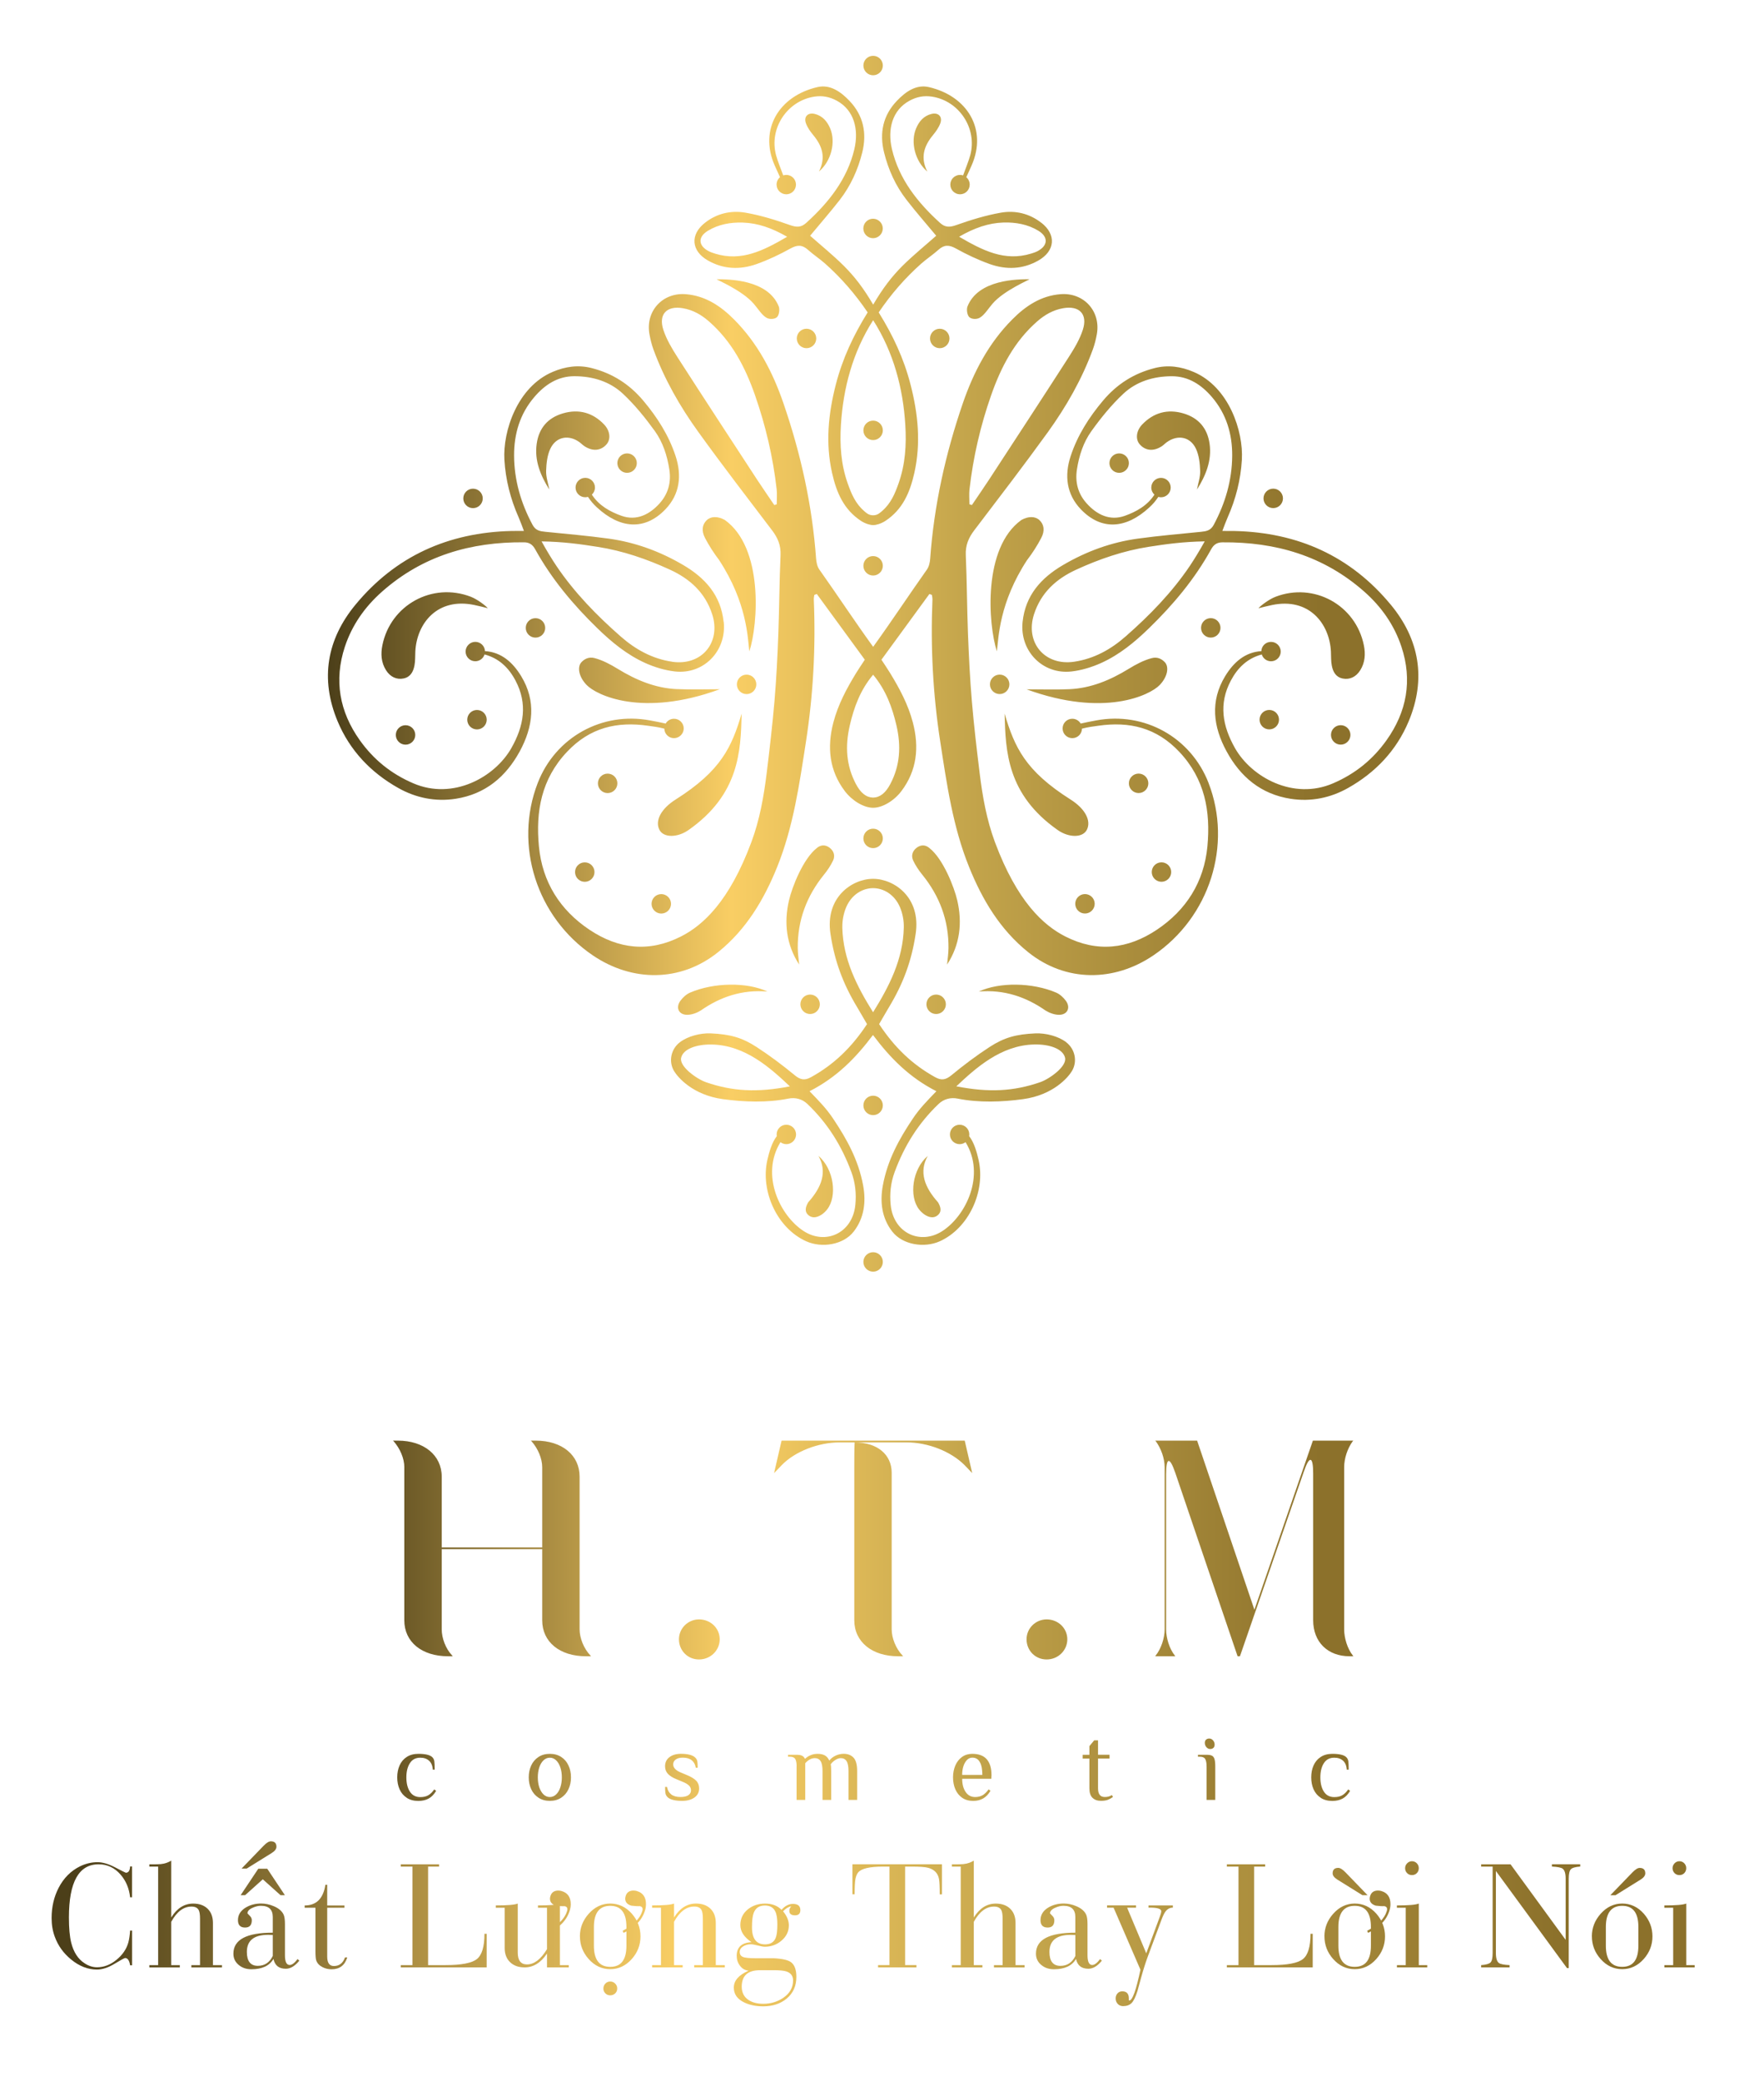 <?xml version="1.0" encoding="UTF-8"?>
<svg xmlns="http://www.w3.org/2000/svg" xmlns:xlink="http://www.w3.org/1999/xlink" id="Logo_mong_khong_bong" data-name="Logo mong khong bong" viewBox="0 0 562.29 663.37">
  <defs>
    <style>
      .cls-1 {
        fill: url(#linear-gradient-2);
      }

      .cls-2 {
        fill: url(#linear-gradient-17);
      }

      .cls-3 {
        fill: url(#linear-gradient-15);
      }

      .cls-4 {
        fill: url(#linear-gradient-18);
      }

      .cls-5 {
        fill: url(#linear-gradient-14);
      }

      .cls-6 {
        fill: url(#linear-gradient-20);
      }

      .cls-7 {
        fill: url(#linear-gradient-6);
      }

      .cls-8 {
        fill: url(#linear-gradient-11);
      }

      .cls-9 {
        fill: url(#linear-gradient-10);
      }

      .cls-10 {
        fill: url(#linear-gradient-16);
      }

      .cls-11 {
        fill: url(#linear-gradient-5);
      }

      .cls-12 {
        fill: url(#linear-gradient-7);
      }

      .cls-13 {
        fill: url(#linear-gradient-9);
      }

      .cls-14 {
        fill: url(#linear-gradient-3);
      }

      .cls-15 {
        fill: url(#linear-gradient);
      }

      .cls-16 {
        fill: url(#linear-gradient-19);
      }

      .cls-17 {
        fill: url(#linear-gradient-4);
      }

      .cls-18 {
        fill: url(#linear-gradient-8);
      }

      .cls-19 {
        fill: url(#linear-gradient-12);
      }

      .cls-20 {
        fill: url(#linear-gradient-13);
      }
    </style>
    <linearGradient id="linear-gradient" x1="104.53" y1="295.88" x2="452.11" y2="295.88" gradientUnits="userSpaceOnUse">
      <stop offset="0" stop-color="#4c3f19"></stop>
      <stop offset=".37" stop-color="#f9ce64"></stop>
      <stop offset=".58" stop-color="#c5a64c"></stop>
      <stop offset=".91" stop-color="#8c712b"></stop>
    </linearGradient>
    <linearGradient id="linear-gradient-2" x1="23.8" y1="610.66" x2="543.13" y2="610.66" xlink:href="#linear-gradient"></linearGradient>
    <linearGradient id="linear-gradient-3" x1="23.8" y1="610.05" x2="543.13" y2="610.05" xlink:href="#linear-gradient"></linearGradient>
    <linearGradient id="linear-gradient-4" x1="23.8" y1="607.28" x2="543.13" y2="607.28" xlink:href="#linear-gradient"></linearGradient>
    <linearGradient id="linear-gradient-5" x1="23.8" y1="614.2" x2="543.13" y2="614.2" xlink:href="#linear-gradient"></linearGradient>
    <linearGradient id="linear-gradient-6" x1="23.8" y1="610.64" x2="543.13" y2="610.64" xlink:href="#linear-gradient"></linearGradient>
    <linearGradient id="linear-gradient-7" x1="23.8" y1="614.82" x2="543.13" y2="614.82" xlink:href="#linear-gradient"></linearGradient>
    <linearGradient id="linear-gradient-8" x1="23.8" y1="619.28" x2="543.13" y2="619.28" xlink:href="#linear-gradient"></linearGradient>
    <linearGradient id="linear-gradient-9" x1="23.8" y1="616.89" x2="543.13" y2="616.89" xlink:href="#linear-gradient"></linearGradient>
    <linearGradient id="linear-gradient-10" x1="23.8" y1="623.09" x2="543.13" y2="623.09" xlink:href="#linear-gradient"></linearGradient>
    <linearGradient id="linear-gradient-11" x1="23.8" y1="610.64" x2="543.13" y2="610.64" xlink:href="#linear-gradient"></linearGradient>
    <linearGradient id="linear-gradient-12" x1="23.8" y1="610.05" x2="543.13" y2="610.05" xlink:href="#linear-gradient"></linearGradient>
    <linearGradient id="linear-gradient-13" x1="23.8" y1="617.2" x2="543.13" y2="617.2" xlink:href="#linear-gradient"></linearGradient>
    <linearGradient id="linear-gradient-14" x1="23.8" y1="623.37" x2="543.13" y2="623.37" xlink:href="#linear-gradient"></linearGradient>
    <linearGradient id="linear-gradient-15" x1="23.8" y1="610.64" x2="543.13" y2="610.64" xlink:href="#linear-gradient"></linearGradient>
    <linearGradient id="linear-gradient-16" x1="23.8" y1="611.49" x2="543.13" y2="611.49" xlink:href="#linear-gradient"></linearGradient>
    <linearGradient id="linear-gradient-17" x1="23.8" y1="610.15" x2="543.13" y2="610.15" xlink:href="#linear-gradient"></linearGradient>
    <linearGradient id="linear-gradient-18" x1="23.8" y1="610.77" x2="543.13" y2="610.77" xlink:href="#linear-gradient"></linearGradient>
    <linearGradient id="linear-gradient-19" x1="23.8" y1="611.49" x2="543.13" y2="611.49" xlink:href="#linear-gradient"></linearGradient>
    <linearGradient id="linear-gradient-20" x1="23.8" y1="610.15" x2="543.13" y2="610.15" xlink:href="#linear-gradient"></linearGradient>
  </defs>
  <path class="cls-15" d="M155.48,193.85c-1.44-.35-2.88-.73-4.33-1.03-11.76-2.44-18.29,5.87-18.76,14.8-.08,1.51,.01,3.05-.28,4.51-.38,1.94-1.24,3.67-3.49,4.12-2.2,.44-4.23-.49-5.58-2.64-1.55-2.48-1.71-5.2-1.15-7.96,2.6-12.85,15.95-20.17,28.2-15.44,2,.77,4.69,2.8,5.39,3.63Zm59.86,61c-4.6,2.91-6.58,6.68-5.18,9.57,1.3,2.66,5.77,2.62,9.32,.13,16.15-11.34,16.63-25.02,16.93-37.11-3.19,10.7-6.54,18.21-21.07,27.41Zm.45-35.2c-6.89-.31-13.04-2.89-18.87-6.46-2.31-1.42-4.81-2.76-7.4-3.44-1.8-.47-3.19,.26-4.18,1.31-1.34,1.43-.98,4.52,1.65,7.26,3.13,3.26,17.75,10.41,42.47,1.36-4.98,0-9.33,.16-13.66-.04Zm23.08-12.05c2.81-8.71,4.54-33.01-7.82-41.87-2.25-1.25-4.43-1.2-5.76,.06-1.43,1.35-1.79,3.33-.55,5.7,1.27,2.41,2.76,4.75,4.42,6.92,8.99,13.69,9.16,24.87,9.7,29.2Zm-64.79-57.51c.08-2.39,.35-4.97,1.35-7.08,1.82-3.85,5.85-4.56,9.28-2.08,.55,.4,1.03,.92,1.6,1.29,2.62,1.71,5.22,1.48,7.04-.61,1.38-1.58,1.17-4.27-.8-6.33-3.63-3.8-8.1-5-13.14-3.52-4.8,1.41-7.63,4.71-8.33,9.66-.77,5.38,1.21,10.12,4.02,14.62-.37-1.99-1.08-3.98-1.02-5.96Zm80.21,152.11c-.09-8.84,2.83-16.61,8.39-23.46,1.11-1.36,2.11-2.87,2.86-4.45,.71-1.48,.3-2.99-1.04-4.05-1.36-1.07-2.89-1.03-4.15,.07-4.32,3.4-7.86,12.35-8.86,16.68-1.63,7.06-.9,14.06,3.25,20.44-.16-1.75-.43-3.49-.45-5.24Zm-34.31,14.17c-1.19,.51-2.31,1.54-3.09,2.6-1.64,2.25-.49,4.56,2.29,4.48,1.42-.04,2.99-.61,4.21-1.38,6.17-4.32,13.2-6.73,21.23-6.03-6.52-3.05-17.03-2.92-24.64,.33Zm20.26-219.58c1.46,1.7,2.61,3.66,4.12,4.51,1.04,.58,2.63,.41,3.28-.19,.68-.62,.93-2.28,.65-3.29-3.37-8.81-16.13-8.81-19.84-8.81,0,.17,8.16,3.56,11.79,7.79Zm17.38,286.42c-.78,1.36-1.32,2.9,.07,4.1,1.3,1.12,2.84,.7,4.18-.16,.67-.44,1.28-1.02,1.78-1.66,3.31-4.18,2.17-12.91-2.76-17.06,2.86,5.06,1.05,9.96-3.27,14.78Zm7.01-342.26c-.94-2.25-2.44-4.02-4.9-4.63-2.21-.55-3.61,.86-2.82,3.01,.5,1.38,1.43,2.66,2.38,3.8,2.87,3.48,4,7.16,1.75,11.55,3.93-3.32,5.42-9.37,3.59-13.73Zm-26.65,174.08c-1.71,0-3.1,1.39-3.1,3.1s1.39,3.1,3.1,3.1,3.1-1.39,3.1-3.1-1.39-3.1-3.1-3.1Zm-44.29,31.55c-1.71,0-3.1,1.39-3.1,3.1s1.39,3.1,3.1,3.1,3.1-1.39,3.1-3.1-1.39-3.1-3.1-3.1Zm-7.29,28.28c-1.71,0-3.1,1.39-3.1,3.1s1.39,3.1,3.1,3.1,3.1-1.39,3.1-3.1-1.39-3.1-3.1-3.1Zm24.39,10.12c-1.71,0-3.1,1.39-3.1,3.1s1.39,3.1,3.1,3.1,3.1-1.39,3.1-3.1-1.39-3.1-3.1-3.1Zm-58.75-58.69c-1.71,0-3.1,1.39-3.1,3.1s1.39,3.1,3.1,3.1,3.1-1.39,3.1-3.1-1.39-3.1-3.1-3.1Zm-22.77,4.86c-1.71,0-3.1,1.39-3.1,3.1s1.39,3.1,3.1,3.1,3.1-1.39,3.1-3.1-1.39-3.1-3.1-3.1Zm41.42-34.12c-1.71,0-3.1,1.39-3.1,3.1s1.39,3.1,3.1,3.1,3.1-1.39,3.1-3.1-1.39-3.1-3.1-3.1Zm-19.91-41.27c-1.71,0-3.1,1.39-3.1,3.1s1.39,3.1,3.1,3.1,3.1-1.39,3.1-3.1-1.39-3.1-3.1-3.1Zm79.88,42.44c-.89-8.45-5.87-13.99-12.83-18.08-7.41-4.37-15.4-7.3-23.93-8.46-6.67-.91-13.38-1.49-20.07-2.16-1.7-.17-3.08-.39-4.05-2.17-3.72-6.92-5.87-14.24-5.91-22.1-.03-6.93,1.86-13.34,6.46-18.69,3.32-3.89,7.43-6.63,12.75-6.63,5.82,0,11.31,1.66,15.54,5.64,3.77,3.54,7.09,7.66,10.13,11.86,2.56,3.59,3.93,7.83,4.61,12.25,.63,4.09-.38,7.73-3.07,10.74-3.24,3.63-7.43,5.7-12.17,4.01-3.63-1.29-7.21-3.25-9.46-6.76,.61-.56,.99-1.37,.99-2.25,0-1.71-1.39-3.1-3.09-3.1s-3.1,1.39-3.1,3.1,1.39,3.09,3.1,3.09c.3,0,.57-.05,.85-.13,1,1.46,1.66,2.23,2.86,3.36,7.41,6.85,15.28,7.45,21.85,.6,4.56-4.77,5.28-10.74,3.23-16.96-2.18-6.61-5.83-12.35-10.32-17.68-4.44-5.27-9.83-8.68-16.42-10.36-4.29-1.1-8.38-.52-12.46,1.22-11.27,4.79-15.9,18.95-15.37,28,.38,6.37,1.93,12.47,4.52,18.32,.56,1.29,1.2,3,1.7,4.36-1.92,.02-3.03,0-3.98,.02-20.13,.48-36.94,8.02-49.73,23.52-9.09,11.01-11.31,23.61-5.69,37.1,3.91,9.38,10.65,16.4,19.34,21.29,5.55,3.13,11.81,4.46,18.34,3.44,9.45-1.48,15.98-7.01,20.41-15.14,4.24-7.82,5.29-15.97,.44-23.93-2.72-4.48-6.38-7.67-11.54-7.99-.07-1.64-1.43-2.95-3.09-2.95s-3.09,1.38-3.09,3.09,1.39,3.09,3.09,3.09c1.39,0,2.56-.92,2.95-2.17,4.54,1.21,7.66,4.16,9.85,8.29,3.95,7.45,2.69,14.51-1.3,21.56-5.27,9.29-18.61,16.67-31.25,11.23-7.12-3.05-12.7-7.61-17.07-13.75-6.46-9.08-8.28-19.07-4.76-29.76,2.29-6.93,6.37-12.73,11.85-17.58,12.93-11.44,28.27-15.88,45.24-15.73,1.76,.01,2.77,.76,3.58,2.22,5.23,9.47,12.09,17.65,19.83,25.18,4.58,4.45,9.45,8.45,15.26,11.07,2.95,1.33,6.22,2.32,9.43,2.69,9.24,1.05,16.55-6.58,15.58-15.81Zm-16.43,12.71c-6.31-.93-11.69-3.92-16.4-8.06-7.64-6.71-14.74-13.98-20.46-22.46-1.43-2.12-3.21-5.05-4.74-7.83,6.84,.1,12.38,.87,17.86,1.74,8.05,1.25,15.7,3.89,23.08,7.28,6.35,2.91,11.22,7.31,13.45,14.21,2.91,9-3.4,16.53-12.8,15.13Zm-14.34-66.4c-1.71,0-3.1,1.39-3.1,3.1s1.39,3.1,3.1,3.1,3.1-1.39,3.1-3.1-1.39-3.1-3.1-3.1Zm78.42-10.44c-1.71,0-3.1,1.39-3.1,3.1s1.39,3.1,3.1,3.1v-6.19Zm0,43.17c-1.71,0-3.1,1.39-3.1,3.1s1.39,3.1,3.1,3.1,3.1-1.39,3.1-3.1-1.39-3.1-3.1-3.1Zm0,86.89c-1.71,0-3.1,1.39-3.1,3.1s1.39,3.1,3.1,3.1,3.1-1.39,3.1-3.1-1.39-3.1-3.1-3.1Zm0,134.99c-1.71,0-3.1,1.39-3.1,3.1s1.39,3.1,3.1,3.1,3.1-1.39,3.1-3.1-1.39-3.1-3.1-3.1Zm-21.23-294.34c-1.71,0-3.1,1.39-3.1,3.1s1.39,3.1,3.1,3.1,3.1-1.39,3.1-3.1-1.39-3.1-3.1-3.1Zm1.15,212.22c-1.71,0-3.1,1.39-3.1,3.1s1.39,3.1,3.1,3.1,3.1-1.39,3.1-3.1-1.39-3.1-3.1-3.1Zm81.67,15.21c-2.6-1.98-6.6-2.97-9.82-2.84-6.18,.26-10,1.33-14.61,4.32-4.24,2.75-8.31,5.82-12.22,9.04-1.79,1.47-3.17,1.7-5.13,.62-7.36-4.06-13.01-9.54-17.9-16.93,1.14-1.92,2.25-3.91,3.17-5.43,4.51-7.48,7.17-14.62,8.48-23.31,1.77-11.68-6.89-17.57-13.57-17.57s-15.35,5.89-13.58,17.57c1.32,8.69,3.98,15.83,8.48,23.31,.92,1.52,2.03,3.51,3.17,5.43-4.87,7.39-10.53,12.88-17.89,16.93-1.97,1.08-3.35,.85-5.13-.62-3.91-3.22-7.98-6.29-12.23-9.04-4.61-2.99-8.42-4.06-14.61-4.32-3.22-.13-7.22,.86-9.81,2.84-2.85,2.18-3.66,6.16-1.82,9.2,1.18,1.94,5.89,7.59,15.53,8.92,6.68,.92,14.2,1.18,20.87-.17,2.3-.47,4.49,.17,6.09,1.71,6.46,6.17,10.9,13.29,14.01,21.69,1.26,3.41,1.63,6.94,1.26,10.55-.94,8.94-9.46,12.8-16.46,8.28-7.56-4.89-13.84-17.88-7.4-28.35,.52,.4,1.17,.64,1.87,.64,1.71,0,3.1-1.38,3.1-3.09s-1.39-3.1-3.1-3.1-3.09,1.39-3.09,3.1c0,.18,.02,.37,.05,.54-1.54,1.94-2.45,5.14-3,7.55-2.29,10.08,3.16,21.83,12.4,25.97,4.94,2.21,11.83,1.14,15.13-3.13,3.31-4.27,3.97-9.4,2.99-14.69-1.49-8.04-5.14-14.7-9.65-21.41-2.07-3.09-4.35-5.43-7.43-8.61,8.68-4.43,14.75-10.63,20.22-17.92,5.47,7.29,11.54,13.5,20.21,17.92-3.07,3.18-5.35,5.52-7.43,8.61-4.51,6.7-8.15,13.37-9.63,21.41-.99,5.29-.32,10.43,2.98,14.69,3.31,4.27,10.2,5.33,15.14,3.13,9.23-4.14,14.68-15.89,12.39-25.97-.54-2.41-1.45-5.61-3-7.55,.03-.17,.05-.36,.05-.54,0-1.71-1.38-3.1-3.09-3.1s-3.09,1.39-3.09,3.1,1.38,3.09,3.09,3.09c.71,0,1.36-.24,1.89-.64,6.44,10.47,.15,23.46-7.41,28.35-6.99,4.52-15.52,.67-16.45-8.28-.38-3.61,0-7.14,1.26-10.55,3.1-8.4,7.55-15.52,14-21.69,1.61-1.54,3.79-2.18,6.09-1.71,6.67,1.36,14.19,1.09,20.87,.17,9.65-1.33,14.36-6.98,15.53-8.92,1.84-3.03,1.05-7.01-1.8-9.2Zm-114.92,12.7c-2.84-.98-8.52-4.98-7.86-7.77,.63-2.74,4.77-4.33,9.84-4.22,10.65,.23,18.68,7.56,24.82,13.34-10.43,2.02-18.24,1.61-26.8-1.34Zm43.52-49.25c-.05-2.13,.36-4.41,1.17-6.37,1.75-4.21,5.32-6.21,8.63-6.21s6.89,2,8.63,6.21c.8,1.95,1.22,4.24,1.16,6.37-.24,10.12-4.59,18.61-9.79,26.98-5.22-8.37-9.55-16.86-9.81-26.98Zm63.13,49.25c-8.54,2.95-16.37,3.37-26.8,1.34,6.14-5.77,14.19-13.11,24.83-13.34,5.07-.12,9.2,1.48,9.83,4.22,.66,2.79-5.02,6.79-7.86,7.77Zm69.52-151.04c1.44-.35,2.88-.73,4.33-1.03,11.76-2.44,18.29,5.87,18.76,14.8,.08,1.51-.01,3.05,.28,4.51,.38,1.94,1.24,3.67,3.49,4.12,2.2,.44,4.23-.49,5.58-2.64,1.55-2.48,1.71-5.2,1.15-7.96-2.6-12.85-15.95-20.17-28.2-15.44-2,.77-4.69,2.8-5.39,3.63Zm-80.93,33.58c.31,12.09,.79,25.77,16.93,37.11,3.55,2.49,8.02,2.53,9.32-.13,1.4-2.88-.58-6.65-5.18-9.57-14.54-9.2-17.88-16.71-21.07-27.41Zm6.97-7.75c24.72,9.04,39.34,1.9,42.47-1.36,2.62-2.74,2.99-5.83,1.65-7.26-.99-1.05-2.38-1.79-4.18-1.31-2.6,.68-5.09,2.02-7.4,3.44-5.83,3.57-11.98,6.15-18.87,6.46-4.33,.2-8.68,.04-13.66,.04Zm.28-41.29c1.66-2.16,3.15-4.5,4.42-6.92,1.25-2.36,.88-4.35-.55-5.7-1.34-1.26-3.51-1.31-5.76-.06-12.35,8.86-10.63,33.16-7.82,41.87,.55-4.32,.71-15.51,9.7-29.2Zm54.07-22.36c2.81-4.5,4.78-9.24,4.02-14.62-.7-4.94-3.53-8.25-8.33-9.66-5.04-1.48-9.51-.27-13.14,3.52-1.97,2.06-2.18,4.75-.8,6.33,1.83,2.09,4.42,2.32,7.04,.61,.57-.37,1.04-.89,1.6-1.29,3.44-2.48,7.46-1.78,9.28,2.08,1,2.11,1.27,4.69,1.35,7.08,.06,1.97-.65,3.97-1.02,5.96Zm-79.65,151.39c4.15-6.38,4.88-13.39,3.25-20.44-1-4.33-4.54-13.28-8.86-16.68-1.25-1.1-2.78-1.15-4.15-.07-1.34,1.06-1.75,2.57-1.04,4.05,.75,1.58,1.75,3.08,2.86,4.45,5.56,6.85,8.48,14.62,8.39,23.46-.02,1.75-.29,3.5-.45,5.24Zm10.12,8.6c8.03-.7,15.07,1.72,21.23,6.03,1.23,.77,2.79,1.34,4.21,1.38,2.77,.08,3.92-2.24,2.29-4.48-.78-1.06-1.9-2.09-3.09-2.6-7.61-3.25-18.12-3.38-24.64-.33Zm16.17-227.04c-3.71,0-16.48,0-19.84,8.81-.28,1.01-.03,2.67,.65,3.29s2.24,.77,3.28,.19c1.51-.85,2.66-2.81,4.12-4.51,3.64-4.23,11.8-7.62,11.79-7.79Zm-32.45,279.43c-4.92,4.15-6.06,12.88-2.76,17.06,.5,.63,1.11,1.22,1.78,1.66,1.33,.86,2.88,1.28,4.18,.16,1.4-1.2,.86-2.74,.07-4.1-4.32-4.81-6.14-9.71-3.27-14.78Zm-.14-313.75c-2.25-4.39-1.12-8.07,1.75-11.55,.95-1.15,1.87-2.43,2.38-3.8,.79-2.14-.6-3.56-2.82-3.01-2.46,.61-3.96,2.38-4.9,4.63-1.82,4.36-.34,10.42,3.59,13.73Zm19.96,163.44c0,1.71,1.39,3.1,3.1,3.1s3.1-1.39,3.1-3.1-1.39-3.1-3.1-3.1-3.1,1.39-3.1,3.1Zm44.29,31.55c0,1.71,1.39,3.1,3.1,3.1s3.1-1.39,3.1-3.1-1.39-3.1-3.1-3.1-3.1,1.39-3.1,3.1Zm7.29,28.28c0,1.71,1.39,3.1,3.1,3.1s3.1-1.39,3.1-3.1-1.39-3.1-3.1-3.1-3.1,1.39-3.1,3.1Zm-24.39,10.12c0,1.71,1.39,3.1,3.1,3.1s3.1-1.39,3.1-3.1-1.39-3.1-3.1-3.1-3.1,1.39-3.1,3.1Zm58.75-58.69c0,1.71,1.39,3.1,3.1,3.1s3.1-1.39,3.1-3.1-1.39-3.1-3.1-3.1-3.1,1.39-3.1,3.1Zm22.77,4.86c0,1.71,1.39,3.1,3.1,3.1s3.1-1.39,3.1-3.1-1.39-3.1-3.1-3.1-3.1,1.39-3.1,3.1Zm-41.42-34.12c0,1.71,1.39,3.1,3.1,3.1s3.1-1.39,3.1-3.1-1.39-3.1-3.1-3.1-3.1,1.39-3.1,3.1Zm19.91-41.27c0,1.71,1.39,3.1,3.1,3.1s3.1-1.39,3.1-3.1-1.39-3.1-3.1-3.1-3.1,1.39-3.1,3.1Zm40.59,33.92c-12.78-15.5-29.59-23.04-49.73-23.52-.94-.02-2.06,0-3.98-.02,.52-1.36,1.14-3.07,1.71-4.36,2.59-5.85,4.14-11.96,4.51-18.32,.54-9.06-4.1-23.21-15.37-28-4.07-1.74-8.17-2.32-12.46-1.22-6.58,1.68-11.98,5.09-16.42,10.36-4.49,5.33-8.14,11.07-10.32,17.68-2.05,6.22-1.32,12.19,3.24,16.96,6.56,6.85,14.44,6.25,21.84-.6,1.22-1.13,1.87-1.9,2.87-3.36,.26,.08,.55,.13,.85,.13,1.71,0,3.09-1.39,3.09-3.09s-1.38-3.1-3.09-3.1-3.1,1.39-3.1,3.1c0,.89,.39,1.69,1,2.25-2.25,3.51-5.84,5.47-9.46,6.76-4.75,1.69-8.94-.38-12.17-4.01-2.7-3.01-3.7-6.64-3.08-10.74,.68-4.43,2.05-8.67,4.62-12.25,3.02-4.21,6.35-8.32,10.12-11.86,4.23-3.99,9.73-5.64,15.55-5.64,5.31,0,9.42,2.75,12.75,6.63,4.59,5.36,6.5,11.76,6.46,18.69-.05,7.85-2.2,15.17-5.92,22.1-.97,1.78-2.35,2-4.05,2.17-6.69,.67-13.4,1.25-20.06,2.16-8.54,1.16-16.52,4.09-23.95,8.46-6.96,4.09-11.93,9.63-12.83,18.08-.98,9.23,6.35,16.85,15.58,15.81,3.22-.37,6.47-1.36,9.43-2.69,5.81-2.62,10.68-6.62,15.26-11.07,7.75-7.53,14.6-15.7,19.83-25.18,.8-1.46,1.83-2.21,3.59-2.22,16.96-.15,32.29,4.29,45.24,15.73,5.48,4.85,9.55,10.65,11.84,17.58,3.53,10.69,1.7,20.68-4.76,29.76-4.37,6.14-9.96,10.7-17.06,13.75-12.63,5.44-25.98-1.94-31.25-11.23-3.99-7.05-5.27-14.11-1.3-21.56,2.2-4.13,5.31-7.08,9.84-8.29,.39,1.25,1.56,2.17,2.95,2.17,1.71,0,3.09-1.39,3.09-3.09s-1.38-3.09-3.09-3.09-3.02,1.31-3.09,2.95c-5.16,.32-8.82,3.51-11.54,7.99-4.84,7.97-3.81,16.12,.45,23.93,4.41,8.13,10.94,13.66,20.41,15.14,6.52,1.02,12.78-.31,18.32-3.44,8.69-4.89,15.43-11.91,19.34-21.29,5.62-13.48,3.4-26.08-5.69-37.1Zm-64.08-12.38c-5.73,8.48-12.81,15.75-20.46,22.46-4.7,4.14-10.09,7.13-16.39,8.06-9.4,1.4-15.72-6.13-12.81-15.13,2.23-6.9,7.1-11.3,13.45-14.21,7.38-3.39,15.05-6.02,23.08-7.28,5.5-.86,11.02-1.63,17.88-1.74-1.54,2.78-3.32,5.71-4.75,7.83Zm-25.62-32.78c0,1.71,1.39,3.1,3.1,3.1s3.1-1.39,3.1-3.1-1.39-3.1-3.1-3.1-3.1,1.39-3.1,3.1Zm-75.35-71.69c1.71,0,3.1-1.39,3.1-3.1s-1.39-3.1-3.1-3.1-3.1,1.39-3.1,3.1,1.39,3.1,3.1,3.1Zm.02,64.35c1.71,0,3.1-1.39,3.1-3.1s-1.39-3.1-3.1-3.1v6.19Zm0,208.96c-1.71,0-3.1,1.39-3.1,3.1s1.39,3.1,3.1,3.1,3.1-1.39,3.1-3.1-1.39-3.1-3.1-3.1Zm0-325.24c1.71,0,3.1-1.39,3.1-3.1s-1.39-3.1-3.1-3.1-3.1,1.39-3.1,3.1,1.39,3.1,3.1,3.1Zm18.14,83.89c0,1.71,1.39,3.1,3.1,3.1s3.1-1.39,3.1-3.1-1.39-3.1-3.1-3.1-3.1,1.39-3.1,3.1Zm-1.15,212.22c0,1.71,1.39,3.1,3.1,3.1s3.1-1.39,3.1-3.1-1.39-3.1-3.1-3.1-3.1,1.39-3.1,3.1Zm36.61-249.1c-3.77-2.95-8.28-4.01-12.84-3.22-4.83,.84-9.59,2.31-14.22,3.95-2.09,.75-3.56,.8-5.2-.68-7.16-6.5-13.05-13.91-15.32-23.45-1.52-6.36,.06-12.5,5.58-15.5,2.28-1.24,4.6-1.69,7.14-1.3,8.69,1.32,14.51,10.15,12.23,18.66-.46,1.7-1.6,4.58-2.29,6.45-.31-.1-.63-.16-.98-.16-1.71,0-3.09,1.39-3.09,3.09s1.38,3.09,3.09,3.09,3.09-1.38,3.09-3.09c0-.94-.43-1.79-1.09-2.36,.57-1.26,1.2-2.59,1.71-3.78,5.06-11.5-1.41-22.13-13.66-24.94-4.07-.94-7.48,1.55-10.17,4.38-4.43,4.62-5.63,10.25-4.09,16.44,1.37,5.54,3.69,10.66,7.19,15.16,2.94,3.79,6.1,7.4,9.43,11.4-3.45,3.06-7.25,6.14-10.71,9.56-3.49,3.48-6.29,7.14-9.38,12.4-3.09-5.27-5.9-8.92-9.39-12.4-3.45-3.43-7.27-6.51-10.71-9.56,3.32-4,6.48-7.61,9.43-11.4,3.49-4.51,5.82-9.62,7.19-15.16,1.54-6.18,.33-11.82-4.08-16.44-2.7-2.83-6.12-5.32-10.19-4.38-12.23,2.81-18.7,13.44-13.66,24.94,.52,1.2,1.15,2.52,1.71,3.78-.67,.56-1.09,1.41-1.09,2.36,0,1.71,1.39,3.09,3.09,3.09s3.09-1.38,3.09-3.09-1.38-3.09-3.09-3.09c-.33,0-.67,.06-.97,.16-.7-1.87-1.84-4.75-2.29-6.45-2.29-8.51,3.53-17.34,12.23-18.66,2.53-.39,4.86,.06,7.14,1.3,5.51,3,7.08,9.14,5.58,15.5-2.28,9.54-8.17,16.96-15.34,23.45-1.63,1.48-3.09,1.43-5.2,.68-4.63-1.64-9.38-3.12-14.21-3.95-4.56-.79-9.08,.26-12.85,3.22-4.83,3.78-4.39,8.98,.91,12.01,5,2.86,10.28,3.02,15.53,1.16,3.74-1.33,7.36-3.05,10.83-4.98,2.15-1.18,3.71-1.22,5.53,.41,1.74,1.56,3.71,2.85,5.46,4.39,5.14,4.56,9.63,9.74,13.59,15.58-4.58,7.38-8.01,14.7-10.16,23.04-2.39,9.31-3.32,18.66-1.18,28.14,1.4,6.23,3.71,11.67,9.27,15.31,1.47,.95,3.09,1.32,3.84,1.32s2.36-.37,3.83-1.32c5.56-3.64,7.87-9.08,9.28-15.31,2.13-9.48,1.2-18.83-1.2-28.14-2.14-8.33-5.58-15.66-10.16-23.04,3.95-5.84,8.45-11.01,13.6-15.58,1.75-1.54,3.72-2.83,5.46-4.39,1.8-1.63,3.38-1.6,5.52-.41,3.47,1.93,7.09,3.64,10.83,4.98,5.25,1.86,10.54,1.7,15.53-1.16,5.3-3.03,5.75-8.23,.91-12.01Zm-103.99,9.83c-.66-.21-1.31-.41-1.92-.72-3.44-1.74-3.64-4.55-.38-6.54,3.38-2.06,7.22-2.74,11.08-2.63,4.85,.15,9.33,1.72,14.21,4.53-7.58,4.4-14.53,7.97-22.99,5.37Zm60.65,54.57c.4,6.36,0,12.62-2.15,18.68-1.16,3.29-2.48,6.43-5.27,8.81-.64,.54-1.41,1.35-2.84,1.35s-2.21-.8-2.85-1.35c-2.78-2.38-4.09-5.52-5.25-8.81-2.15-6.06-2.56-12.32-2.16-18.68,.72-11.62,3.72-23.1,10.27-33.34,6.54,10.24,9.53,21.72,10.25,33.34Zm42.06-55.3c-.61,.31-1.28,.52-1.93,.72-8.46,2.6-15.42-.97-22.98-5.37,4.87-2.81,9.36-4.38,14.2-4.53,3.86-.1,7.7,.57,11.08,2.63,3.26,1.99,3.06,4.81-.37,6.54Zm54.62,169.49c-5.64-14.58-20.47-22.84-35.83-19.97-1.56,.29-3.23,.61-4.95,1-.54-.92-1.53-1.53-2.67-1.53-1.71,0-3.09,1.38-3.09,3.09s1.38,3.09,3.09,3.09,3.06-1.36,3.09-3.03c2.07-.52,3.46-.68,5.17-.92,9.93-1.44,18.57,.59,25.84,8.3,8.2,8.69,10.01,19.03,8.97,30.15-1.08,11.32-6.71,20.29-16.15,26.59-9.22,6.14-18.96,7.29-29.13,2.13-7.05-3.58-15.4-11.2-22.44-30.05-2.66-7.15-3.97-14.58-4.89-22.08-.93-7.63-1.84-15.27-2.48-22.92-.6-7.1-.95-14.23-1.23-21.36-.32-8.37-.33-16.75-.7-25.12-.14-3.1,.86-5.52,2.68-7.91,7.9-10.39,15.85-20.74,23.5-31.33,5.86-8.15,10.85-16.86,14.32-26.35,.56-1.54,.97-3.16,1.26-4.77,1.37-7.35-4.12-13.43-11.58-12.83-6.25,.49-11.14,3.78-15.37,8.05-7.52,7.55-12.35,16.8-15.77,26.76-5.51,16.05-9.17,32.51-10.39,49.48-.08,1.18-.37,2.52-1.03,3.46-5.78,8.17-11.12,16.29-17.15,24.65-6.04-8.36-11.37-16.47-17.16-24.65-.66-.94-.94-2.28-1.03-3.46-1.22-16.97-4.87-33.43-10.39-49.48-3.41-9.97-8.24-19.21-15.76-26.76-4.24-4.27-9.13-7.55-15.37-8.05-7.47-.6-12.96,5.48-11.58,12.83,.3,1.61,.69,3.23,1.25,4.77,3.47,9.48,8.46,18.2,14.34,26.35,7.63,10.59,15.59,20.93,23.49,31.33,1.83,2.39,2.83,4.81,2.69,7.91-.38,8.37-.39,16.75-.71,25.12-.26,7.13-.62,14.26-1.22,21.36-.66,7.66-1.55,15.29-2.48,22.92-.93,7.51-2.23,14.93-4.9,22.08-7.02,18.85-15.38,26.48-22.44,30.05-10.17,5.16-19.91,4.01-29.12-2.13-9.45-6.3-15.08-15.27-16.15-26.59-1.06-11.13,.76-21.46,8.97-30.15,7.27-7.71,15.9-9.74,25.84-8.3,1.7,.24,3.1,.4,5.17,.92,.02,1.68,1.4,3.03,3.08,3.03s3.1-1.39,3.1-3.09-1.39-3.09-3.1-3.09c-1.13,0-2.13,.61-2.66,1.53-1.72-.39-3.39-.71-4.97-1-15.35-2.87-30.19,5.39-35.82,19.97-7.63,19.72-.4,42.77,17.62,54.95,12.46,8.43,27.88,8.6,39.91-1.08,8.91-7.17,14.58-16.68,18.8-27.12,5.18-12.85,7.1-26.51,9.2-40.06,2.31-14.96,3.12-30.06,2.48-45.21-.02-.48,.1-.97,.16-1.45,.28-.1,.54-.2,.8-.3,5.06,6.91,10.11,13.83,15.3,20.95-1.15,1.76-2.01,2.99-2.79,4.28-3.02,4.94-5.73,10.01-7.22,15.67-2.1,7.99-1.29,15.42,3.64,21.93,2.28,3.02,6,5.31,9.02,5.31s6.74-2.29,9.01-5.31c4.93-6.52,5.75-13.94,3.64-21.93-1.49-5.66-4.2-10.73-7.22-15.67-.78-1.29-1.64-2.52-2.78-4.28,5.2-7.12,10.24-14.04,15.29-20.95,.26,.1,.54,.2,.8,.3,.06,.48,.18,.97,.17,1.45-.63,15.15,.16,30.26,2.47,45.21,2.09,13.55,4.01,27.21,9.21,40.06,4.21,10.44,9.88,19.95,18.8,27.12,12.02,9.68,27.44,9.51,39.9,1.08,18.03-12.19,25.26-35.24,17.64-54.95Zm-76.21-93.67c1.17-10.25,3.49-20.26,6.91-30,3.13-8.92,7.4-17.12,14.66-23.48,2.45-2.15,5.13-3.66,8.32-4.21,5.14-.89,7.85,1.91,6.22,6.9-.99,3.07-2.74,5.97-4.5,8.71-8.38,13.04-16.88,26-25.35,38.98-1.79,2.74-3.67,5.43-5.5,8.15-.26-.08-.53-.16-.79-.24,0-1.6-.15-3.23,.02-4.82Zm-61.45,4.82c-.26,.08-.52,.16-.78,.24-1.84-2.72-3.71-5.41-5.51-8.15-8.47-12.98-16.97-25.95-25.35-38.98-1.76-2.75-3.49-5.64-4.5-8.71-1.63-4.99,1.09-7.78,6.22-6.9,3.2,.55,5.87,2.06,8.32,4.21,7.27,6.36,11.54,14.55,14.66,23.48,3.41,9.75,5.74,19.75,6.91,30,.18,1.59,.02,3.22,.02,4.82Zm38.16,70.48c1.54,6.68,1.13,12.78-1.94,18.64-1.49,2.86-3.3,4.31-5.5,4.36-2.21-.05-4-1.49-5.5-4.36-3.07-5.85-3.48-11.96-1.94-18.64,1.35-5.82,3.35-11.29,7.44-16.17,4.08,4.89,6.08,10.36,7.44,16.17Zm-156.87,236.44c0-2.8-1.36-5.97-3.41-8.3l-.23-.19h1.59c8.29,0,13.97,4.66,13.97,11.47v22.57h32.03v-25.55c0-2.8-1.36-5.97-3.41-8.3l-.23-.19h1.59c8.41,0,13.97,4.66,13.97,11.47v48.68c0,2.8,1.36,6.15,3.41,8.3l.23,.28h-1.59c-8.41,0-13.97-4.57-13.97-11.47v-22.66h-32.03v25.55c0,2.8,1.25,6.15,3.29,8.3l.23,.28h-1.48c-8.41,0-13.97-4.57-13.97-11.47v-48.77Zm93.94,48.49c3.67,0,6.59,2.8,6.59,6.34s-2.92,6.43-6.59,6.43-6.4-2.89-6.4-6.43,2.92-6.34,6.4-6.34Zm23.92-46.63l2.39-10.35h58.38l2.39,10.35-2.5-2.61c-4.32-4.29-11.59-7.18-18.4-7.18h-16.58c7.16,0,11.81,3.82,11.81,9.7v49.89c0,2.8,1.36,6.15,3.41,8.3l.23,.28h-1.59c-8.29,0-13.97-4.57-13.97-11.47v-48.96c0-2.33,0-5.41,.11-7.74h-4.77c-6.81,0-14.2,2.89-18.4,7.18l-2.5,2.61Zm86.88,46.63c3.67,0,6.59,2.8,6.59,6.34s-2.92,6.43-6.59,6.43-6.4-2.89-6.4-6.43,2.92-6.34,6.4-6.34Zm38.09,3.17c0,2.8,1.04,6.15,2.73,8.3l.19,.28h-6.4l.19-.28c1.69-2.14,2.82-5.5,2.82-8.3v-51.66c0-2.8-1.13-5.97-2.82-8.3l-.19-.19h13.36l18.26,53.9,18.64-53.9h12.89l-.19,.19c-1.69,2.33-2.73,5.5-2.73,8.3v51.66c0,2.8,1.04,6.15,2.73,8.3l.19,.28h-1.22c-6.96,0-11.58-4.57-11.58-11.47v-46.81c0-5.6-1.22-5.78-3.01-.47l-20.33,58.75h-.75l-19.86-58.47c-1.79-5.22-2.92-5.04-2.92,.47v49.42Zm-242.07,53.68c-1.01-.66-1.77-1.56-2.27-2.69-.5-1.13-.75-2.4-.75-3.81s.25-2.68,.75-3.81c.5-1.13,1.26-2.03,2.27-2.69,1.01-.66,2.25-1,3.72-1,2.24,0,3.72,.36,4.44,1.07,.35,.35,.56,.77,.64,1.27,.08,.5,.12,1.4,.12,2.71h-.61c-.08-1.27-.48-2.22-1.19-2.86-.71-.64-1.64-.96-2.79-.96-1.47,0-2.58,.58-3.32,1.75-.75,1.16-1.12,2.67-1.12,4.53s.37,3.37,1.12,4.53c.74,1.16,1.85,1.75,3.32,1.75,1.04,0,1.9-.2,2.57-.6,.67-.4,1.3-1.01,1.87-1.85l.61,.46c-.67,1.14-1.47,1.96-2.39,2.46-.92,.5-2.01,.75-3.28,.75-1.47,0-2.71-.33-3.72-1Zm51.56-10.3c-.53-1.15-1.3-2.05-2.32-2.71-1.02-.66-2.22-.99-3.61-.99s-2.6,.33-3.61,.99c-1.02,.67-1.8,1.56-2.33,2.71-.53,1.14-.79,2.4-.79,3.79s.26,2.66,.79,3.79c.53,1.15,1.31,2.05,2.33,2.71,1.01,.67,2.22,1,3.61,1s2.59-.33,3.61-1c1.02-.67,1.79-1.56,2.32-2.71,.54-1.14,.8-2.4,.8-3.79s-.26-2.66-.8-3.79Zm-2.59,6.98c-.31,.95-.76,1.71-1.35,2.26-.57,.55-1.25,.83-2,.83s-1.43-.28-2.01-.83c-.57-.55-1.02-1.31-1.35-2.26-.31-.95-.47-2.02-.47-3.18s.16-2.22,.47-3.18c.32-.95,.77-1.71,1.35-2.26,.59-.55,1.25-.83,2.01-.83s1.43,.28,2,.83c.59,.55,1.03,1.31,1.35,2.26,.32,.97,.48,2.02,.48,3.18s-.16,2.23-.48,3.18Zm34.15,3.09c-.35-.35-.56-.74-.64-1.18-.08-.44-.12-1.12-.12-2.04h.61c.18,1.02,.63,1.81,1.33,2.37,.7,.56,1.69,.84,2.95,.84,1.12,0,1.96-.19,2.53-.58,.56-.39,.84-.91,.84-1.56,0-.59-.22-1.1-.66-1.53-.44-.43-1.14-.84-2.1-1.22l-1.84-.77c-1.22-.49-2.14-1.06-2.75-1.71-.61-.65-.92-1.46-.92-2.42,0-1.24,.47-2.22,1.41-2.92,.94-.7,2.15-1.06,3.64-1.06,2.24,0,3.78,.41,4.59,1.22,.35,.35,.56,.73,.64,1.16,.08,.43,.12,1.11,.12,2.05h-.61c-.16-1.02-.59-1.81-1.29-2.37-.69-.56-1.64-.84-2.85-.84-.96,0-1.71,.2-2.25,.6-.54,.4-.81,.91-.81,1.55,0,1.06,.82,1.93,2.45,2.6l1.84,.77c1.39,.57,2.4,1.18,3.03,1.82,.63,.64,.95,1.47,.95,2.46,0,1.25-.5,2.22-1.5,2.92-1,.7-2.29,1.06-3.86,1.06-2.35,0-3.93-.41-4.75-1.22Zm41.17-9.8c0-1.04-.14-1.81-.43-2.31-.29-.5-.86-.75-1.71-.75h-.61v-.61h2.76c.75,0,1.33,.1,1.73,.31,.4,.2,.69,.51,.87,.92h.15c.43-.43,.98-.79,1.67-1.09,.68-.3,1.45-.44,2.31-.44s1.59,.16,2.2,.47c.61,.32,1.1,.87,1.47,1.67,.53-.67,1.21-1.2,2.04-1.58,.83-.38,1.68-.57,2.56-.57,1.31,0,2.35,.41,3.12,1.22,.78,.82,1.16,2.25,1.16,4.29v9.18h-2.76v-9.18c0-1.47-.2-2.53-.61-3.17-.41-.64-1.02-.96-1.84-.96-.57,0-1.17,.21-1.81,.63s-1.1,.87-1.41,1.36c.1,.31,.15,1.02,.15,2.14v9.18h-2.76v-9.18c0-1.47-.2-2.53-.61-3.17-.41-.64-1.02-.96-1.84-.96-1.08,0-2.1,.54-3.06,1.62v11.69h-2.76v-10.71Zm62.11,2.76c0-2.18-.51-3.86-1.52-5.01-1.01-1.15-2.55-1.72-4.61-1.72-1.24,0-2.33,.33-3.26,.99-.92,.67-1.63,1.56-2.13,2.71-.48,1.14-.74,2.4-.74,3.79s.25,2.68,.74,3.82c.49,1.13,1.22,2.02,2.17,2.69,.97,.67,2.14,1,3.53,1,1.2,0,2.25-.26,3.15-.77,.9-.51,1.68-1.32,2.36-2.45l-.61-.46c-.57,.82-1.2,1.43-1.85,1.84-.67,.4-1.48,.61-2.44,.61-1.29,0-2.3-.54-3.03-1.62-.74-1.08-1.1-2.48-1.1-4.2h9.28l.07-1.22Zm-9.35,0c0-1.05,.14-1.99,.41-2.82,.28-.84,.67-1.49,1.15-1.98,.49-.48,1.05-.72,1.66-.72,1.08,0,1.89,.47,2.41,1.41,.54,.93,.8,2.3,.8,4.1h-6.44Zm41.54,7.28c-.65-.65-.98-1.65-.98-3v-9.49h-2.14v-1.22h2.14v-2.76l1.53-1.84h1.22v4.59h3.67v1.22h-3.67v9.49c0,1.84,.71,2.76,2.14,2.76,.49,0,.9-.05,1.24-.15s.69-.26,1.06-.46l.31,.61c-.47,.35-.99,.64-1.56,.87-.57,.23-1.33,.35-2.27,.35-1.14,0-2.04-.33-2.69-.98Zm36.37-10.04c0-1.04-.14-1.81-.43-2.31s-.86-.75-1.71-.75h-.61v-.61h2.76c.75,0,1.32,.1,1.7,.29,.38,.19,.65,.55,.81,1.06,.16,.51,.25,1.29,.25,2.33v10.71h-2.76v-10.71Zm-.05-6.09c-.34-.39-.51-.85-.51-1.38,0-.43,.13-.77,.38-1.01,.26-.24,.6-.37,1.03-.37,.47,0,.87,.19,1.21,.58,.34,.39,.51,.85,.51,1.38,0,.43-.13,.77-.38,1.01-.26,.25-.6,.37-1.03,.37-.47,0-.87-.19-1.21-.58Zm36.43,16.12c-1.01-.66-1.77-1.56-2.27-2.69-.5-1.13-.75-2.4-.75-3.81s.25-2.68,.75-3.81c.5-1.13,1.26-2.03,2.27-2.69,1.01-.66,2.25-1,3.72-1,2.24,0,3.72,.36,4.44,1.07,.35,.35,.56,.77,.64,1.27,.08,.5,.12,1.4,.12,2.71h-.61c-.08-1.27-.48-2.22-1.19-2.86-.71-.64-1.64-.96-2.79-.96-1.47,0-2.58,.58-3.32,1.75-.75,1.16-1.12,2.67-1.12,4.53s.37,3.37,1.12,4.53c.74,1.16,1.85,1.75,3.32,1.75,1.04,0,1.9-.2,2.57-.6,.67-.4,1.3-1.01,1.87-1.85l.61,.46c-.67,1.14-1.47,1.96-2.39,2.46-.92,.5-2.01,.75-3.28,.75-1.47,0-2.71-.33-3.72-1Z"></path>
  <g>
    <path class="cls-1" d="M41.48,615.32h.63v11.09h-.63c-.26-1.55-.79-2.33-1.6-2.33-.21,0-1.33,.61-3.37,1.84-2.03,1.23-3.91,1.84-5.62,1.84-2.87,0-5.61-1.07-8.21-3.2-2.44-1.99-4.17-4.4-5.21-7.24-.68-1.81-1.02-3.8-1.02-5.98,0-3.52,.74-6.73,2.23-9.62,1.63-3.15,3.93-5.45,6.9-6.9,1.76-.85,3.6-1.28,5.52-1.28,1.63,0,3.52,.56,5.66,1.68,2.14,1.12,3.26,1.68,3.35,1.68,.84,0,1.29-.66,1.36-1.99h.63v9.81h-.63c-.31-2.84-1.32-5.26-3.05-7.24-1.91-2.18-4.23-3.27-6.98-3.27-6.31,0-9.47,5.65-9.47,16.94,0,3.39,.24,6.08,.73,8.05,.76,3.02,2.17,5.2,4.24,6.54,1.29,.86,2.62,1.29,4,1.29,2.18,0,4.24-.79,6.18-2.37,1.94-1.58,3.21-3.43,3.8-5.57,.26-.97,.44-2.23,.56-3.79Z"></path>
    <path class="cls-14" d="M47.6,627.07v-.73h2.81v-31.39h-2.81v-.73c1.97,0,3.17-.02,3.61-.07,1.26-.13,2.38-.5,3.37-1.11v18.12c1.84-2.96,4.17-4.43,7-4.43,1.94,0,3.47,.55,4.6,1.64,1.13,1.1,1.7,2.61,1.7,4.55v13.43h2.88v.73h-9.76v-.73h2.76v-14.85c0-1.26-.14-2.15-.41-2.68-.4-.76-1.17-1.14-2.3-1.14-2.54,0-4.69,1.62-6.47,4.86v13.81h2.74v.73h-9.71Z"></path>
    <path class="cls-17" d="M95.41,624.93c-1.39,1.71-2.82,2.57-4.29,2.57-2.2,0-3.51-1.04-3.95-3.13-1.29,2.2-3.64,3.29-7.05,3.29-1.55,0-2.87-.43-3.95-1.31-1.18-.94-1.77-2.15-1.77-3.65,0-4.47,4.18-6.7,12.55-6.7v-5.01c0-2.37-1.27-3.56-3.8-3.56-.82,0-1.7,.21-2.62,.63-1.1,.48-1.65,1.08-1.65,1.79l.92,.97c.31,.37,.46,.77,.46,1.21,0,1.56-.71,2.34-2.13,2.34-1.52,0-2.28-.78-2.28-2.35,0-1.7,.84-3.04,2.52-4.05,1.42-.84,3.04-1.26,4.87-1.26,1.37,0,2.73,.29,4.07,.87,1.53,.66,2.56,1.54,3.08,2.64,.29,.61,.44,1.62,.44,3v9.96c0,2.08,.5,3.12,1.5,3.12,.74,0,1.58-.63,2.52-1.89l.56,.51Zm-18.7-20.88l5.62-8.43h2.86l5.62,8.43h-1.4l-5.64-5.06-5.64,5.06h-1.4Zm.29-8.48l7-7.24c.94-.97,1.71-1.45,2.33-1.45,1.19,0,1.79,.58,1.79,1.74,0,.7-.5,1.36-1.5,1.99l-7.99,4.96h-1.62Zm9.95,27.85v-6.68c-.36-.03-.85-.05-1.48-.05-4.52,0-6.78,1.82-6.78,5.45,0,2.96,1.17,4.43,3.5,4.43,2.15,0,3.74-1.05,4.76-3.15Z"></path>
    <path class="cls-11" d="M104.3,623.61c0,2.02,.71,3.02,2.13,3.02,1.71,0,2.89-.91,3.54-2.74h.73c-.78,2.52-2.45,3.78-5.01,3.78-1.03,0-1.99-.22-2.88-.68-1-.5-1.66-1.2-1.99-2.1-.18-.45-.27-1.46-.27-3.02v-13.81h-3.44v-.73c3.73,0,5.93-2.19,6.61-6.59h.58v6.59h5.5v.73h-5.5v15.55Z"></path>
    <path class="cls-7" d="M127.76,627.07v-.73h3.71v-31.39h-3.71v-.73h12.21v.73h-3.51v31.39h5.55c5.03,0,8.36-.64,9.98-1.91,1.62-1.27,2.44-3.96,2.44-8.07h.7v10.71h-27.37Z"></path>
    <path class="cls-12" d="M174.36,608.05h-2.88v-.73c3.7,0,6.03-.2,7-.6v19.62h2.83v.73h-6.95v-4.41c-1.98,2.94-4.35,4.41-7.12,4.41-1.94,0-3.49-.55-4.64-1.66-1.15-1.1-1.73-2.62-1.73-4.54v-12.82h-2.83v-.73c3.7,0,6.03-.2,7-.6v15.62c0,2.52,.98,3.78,2.93,3.78,2.29,0,4.42-1.62,6.39-4.86v-13.21Zm.44,8.02l-.31-.65c3.46-1.82,5.55-3.92,6.27-6.3,.27-.89,0-1.41-.8-1.57-.61,.05-1.52,0-2.71-.15-1.29-.39-1.94-1.13-1.94-2.23,0-.26,.05-.54,.15-.85,.36-1.16,1.19-1.74,2.52-1.74,.37,0,.73,.06,1.09,.17,1.91,.58,2.86,1.97,2.86,4.17,0,.66-.1,1.33-.31,2.01-.92,3.04-3.19,5.42-6.81,7.14Z"></path>
    <path class="cls-18" d="M184.85,617.18c0-2.7,.93-5.09,2.79-7.19,1.94-2.18,4.23-3.27,6.88-3.27s5,1.08,6.9,3.25c1.82,2.08,2.74,4.49,2.74,7.22s-.92,5.11-2.76,7.19c-1.92,2.16-4.21,3.25-6.88,3.25s-4.98-1.08-6.9-3.25c-1.84-2.08-2.76-4.48-2.76-7.19Zm4.46,2.97c0,4.49,1.74,6.74,5.21,6.74s5.16-2.25,5.16-6.74v-5.97c0-4.49-1.72-6.74-5.16-6.74s-5.21,2.25-5.21,6.74v5.97Zm3.03,13.64c0-.61,.21-1.14,.63-1.57,.42-.43,.94-.65,1.55-.65s1.14,.22,1.57,.65c.44,.44,.65,.96,.65,1.57s-.21,1.15-.64,1.56c-.43,.41-.96,.62-1.59,.62s-1.13-.21-1.55-.63-.63-.94-.63-1.55Zm6.44-17.73l-.31-.65c3.46-1.82,5.55-3.92,6.27-6.3,.27-.89,0-1.41-.8-1.57-.61,.05-1.52,0-2.71-.15-1.29-.39-1.94-1.13-1.94-2.23,0-.26,.05-.54,.15-.85,.36-1.16,1.19-1.74,2.52-1.74,.37,0,.73,.06,1.09,.17,1.91,.58,2.86,1.97,2.86,4.17,0,.66-.1,1.33-.31,2.01-.92,3.04-3.19,5.42-6.81,7.14Z"></path>
    <path class="cls-13" d="M207.88,627.07v-.73h2.81v-18.29h-2.81v-.73c3.71,0,6.04-.2,6.98-.6v4.43c1.84-2.96,4.17-4.43,7-4.43,1.94,0,3.47,.55,4.6,1.64s1.7,2.61,1.7,4.55v13.43h2.88v.73h-9.76v-.73h2.76v-14.85c0-1.26-.14-2.15-.41-2.68-.4-.76-1.17-1.14-2.3-1.14-2.54,0-4.69,1.62-6.47,4.86v13.81h2.74v.73h-9.71Z"></path>
    <path class="cls-9" d="M238.66,628.11c-1.16-.1-2.1-.63-2.81-1.6-.68-.89-1.02-1.93-1.02-3.12,0-2.75,1.57-4.2,4.72-4.36-2.37-1.6-3.56-3.41-3.56-5.45s.82-3.77,2.45-5.06c1.5-1.19,3.33-1.79,5.47-1.79s3.92,.66,5.21,1.99c1.1-1.26,2.31-1.89,3.63-1.89,1.58,0,2.37,.66,2.37,1.99,0,1.1-.57,1.65-1.7,1.65-1.21,0-1.82-.48-1.82-1.43,0-.55,.21-1.03,.63-1.45-.9,.16-1.78,.7-2.62,1.6,1.23,1.49,1.84,2.98,1.84,4.47,0,1.96-.8,3.6-2.4,4.93-1.5,1.26-3.25,1.89-5.26,1.89-.5,0-1.24-.13-2.23-.39s-1.73-.39-2.23-.39c-.86,0-1.62,.19-2.3,.58-.82,.47-1.24,1.1-1.24,1.89,0,.74,.33,1.26,.99,1.55,.6,.29,2.06,.44,4.38,.44h5.55c2.71,.14,4.54,.57,5.47,1.28,1.11,.86,1.67,2.41,1.67,4.67,0,2.91-1.05,5.22-3.15,6.95-1.97,1.61-4.44,2.42-7.41,2.42-2.33,0-4.34-.41-6.06-1.24-2.21-1.07-3.32-2.64-3.32-4.72,0-2.24,1.57-4.04,4.7-5.4Zm7.99-.15h-4.36c-3.91,0-5.86,1.75-5.86,5.26,0,1.84,.71,3.25,2.13,4.21,1.23,.82,2.8,1.24,4.72,1.24,2.39,0,4.51-.63,6.37-1.89,2.1-1.42,3.15-3.27,3.15-5.55,0-1.45-.72-2.41-2.16-2.88-.81-.26-2.14-.39-4-.39Zm-6.95-13.68c0,3.63,1.39,5.45,4.17,5.45,1.7,0,2.83-.69,3.39-2.08,.36-.86,.53-2.29,.53-4.31,0-1.81-.21-3.16-.63-4.04-.61-1.31-1.73-1.96-3.34-1.96-1.78,0-2.96,.78-3.56,2.33-.37,.94-.56,2.48-.56,4.63Z"></path>
    <path class="cls-8" d="M300.25,594.22v9.57h-.7c0-2.46-.08-4.11-.24-4.93-.36-1.82-1.49-2.99-3.42-3.53-.94-.26-2.7-.39-5.3-.39h-2.08v31.39h3.61v.73h-12.23v-.73h3.63v-31.39h-2.04c-4.29,0-6.94,.63-7.96,1.88-.37,.47-.65,1.13-.83,1.99-.18,.86-.27,2.52-.27,4.96h-.7v-9.57h28.53Z"></path>
    <path class="cls-19" d="M303.43,627.07v-.73h2.81v-31.39h-2.81v-.73c1.97,0,3.17-.02,3.61-.07,1.26-.13,2.38-.5,3.37-1.11v18.12c1.84-2.96,4.17-4.43,7-4.43,1.94,0,3.47,.55,4.6,1.64s1.7,2.61,1.7,4.55v13.43h2.88v.73h-9.76v-.73h2.76v-14.85c0-1.26-.14-2.15-.41-2.68-.4-.76-1.17-1.14-2.3-1.14-2.54,0-4.69,1.62-6.47,4.86v13.81h2.74v.73h-9.71Z"></path>
    <path class="cls-20" d="M351.23,624.93c-1.39,1.71-2.82,2.57-4.29,2.57-2.2,0-3.51-1.04-3.95-3.13-1.29,2.2-3.64,3.29-7.05,3.29-1.55,0-2.87-.43-3.95-1.31-1.18-.94-1.77-2.15-1.77-3.65,0-4.47,4.18-6.7,12.55-6.7v-5.01c0-2.37-1.27-3.56-3.8-3.56-.82,0-1.7,.21-2.62,.63-1.1,.48-1.65,1.08-1.65,1.79l.92,.97c.31,.37,.46,.77,.46,1.21,0,1.56-.71,2.34-2.13,2.34-1.52,0-2.28-.78-2.28-2.35,0-1.7,.84-3.04,2.52-4.05,1.42-.84,3.04-1.26,4.87-1.26,1.37,0,2.73,.29,4.07,.87,1.53,.66,2.56,1.54,3.08,2.64,.29,.61,.44,1.62,.44,3v9.96c0,2.08,.5,3.12,1.5,3.12,.74,0,1.58-.63,2.52-1.89l.56,.51Zm-8.45-1.5v-6.68c-.36-.03-.85-.05-1.48-.05-4.52,0-6.78,1.82-6.78,5.45,0,2.96,1.17,4.43,3.5,4.43,2.15,0,3.74-1.05,4.76-3.15Z"></path>
    <path class="cls-5" d="M358.04,639.42c-.71,0-1.29-.23-1.74-.7s-.68-1.06-.68-1.77c0-.63,.2-1.16,.59-1.6s.91-.65,1.54-.65c1.37,0,2.07,.75,2.08,2.25v.58l.05,.07s.05,.02,.1,.02c.99,0,2.17-3.27,3.54-9.82l-8.55-19.76h-2.09s0-.73,0-.73h9.23v.73h-2.83l6.1,14.54,4.36-11.78c.28-.74,.42-1.29,.42-1.64,0-.81-1.36-1.19-4.07-1.14v-.7h7.77v.7c-.97,0-1.77,.44-2.4,1.31-.37,.5-.79,1.38-1.26,2.64l-4.36,11.72c-.71,1.92-1.41,4.15-2.11,6.68l-1.16,4.24c-.6,1.92-1.23,3.2-1.89,3.84-.66,.64-1.54,.96-2.64,.96Z"></path>
    <path class="cls-3" d="M391.07,627.07v-.73h3.71v-31.39h-3.71v-.73h12.21v.73h-3.51v31.39h5.55c5.03,0,8.36-.64,9.98-1.91,1.62-1.27,2.44-3.96,2.44-8.07h.7v10.71h-27.37Z"></path>
    <path class="cls-10" d="M422.17,617.18c0-2.7,.93-5.09,2.79-7.19,1.94-2.18,4.23-3.27,6.88-3.27s5,1.08,6.9,3.25c1.82,2.08,2.74,4.49,2.74,7.22s-.92,5.11-2.76,7.19c-1.92,2.16-4.21,3.25-6.88,3.25s-4.98-1.08-6.9-3.25c-1.84-2.08-2.76-4.48-2.76-7.19Zm13.73-13.13h-1.62l-7.99-4.97c-1-.63-1.5-1.29-1.5-1.99,0-1.16,.6-1.74,1.79-1.74,.61,0,1.39,.48,2.33,1.45l7,7.24Zm-9.28,16.1c0,4.49,1.74,6.74,5.21,6.74s5.16-2.25,5.16-6.74v-5.97c0-4.49-1.72-6.74-5.16-6.74s-5.21,2.25-5.21,6.74v5.97Zm9.47-4.09l-.31-.65c3.46-1.82,5.55-3.92,6.27-6.3,.27-.89,0-1.41-.8-1.57-.61,.05-1.52,0-2.71-.15-1.29-.39-1.94-1.13-1.94-2.23,0-.26,.05-.54,.15-.85,.36-1.16,1.19-1.74,2.52-1.74,.37,0,.73,.06,1.09,.17,1.91,.58,2.86,1.97,2.86,4.17,0,.66-.1,1.33-.31,2.01-.92,3.04-3.19,5.42-6.81,7.14Z"></path>
    <path class="cls-2" d="M448.08,608.05h-2.81v-.73c3.71,0,6.04-.2,6.98-.6v19.62h2.69v.73h-9.66v-.73h2.81v-18.29Zm-.19-12.59c0-.6,.21-1.12,.64-1.56,.43-.44,.94-.67,1.54-.67s1.13,.22,1.55,.65,.63,.96,.63,1.57-.21,1.15-.62,1.57c-.41,.42-.93,.63-1.56,.63s-1.13-.21-1.55-.64c-.42-.43-.63-.95-.63-1.56Z"></path>
    <path class="cls-4" d="M476.83,622.54c0,1.63,.33,2.68,.99,3.15,.48,.34,1.61,.56,3.37,.65v.73h-9.06v-.73c1.55-.11,2.55-.4,2.99-.85,.44-.45,.67-1.45,.67-3v-27.55h-3.66v-.73h9.37l17.56,24.07v-19.53c0-1.64-.33-2.7-.99-3.17-.48-.34-1.61-.56-3.39-.65v-.73h9.03v.73c-1.55,.11-2.55,.4-2.99,.86-.44,.46-.67,1.47-.67,3.01v28.49h-.56s-22.66-30.95-22.66-30.95v26.18Z"></path>
    <path class="cls-16" d="M507.42,617.18c0-2.7,.93-5.09,2.79-7.19,1.94-2.18,4.23-3.27,6.88-3.27s5,1.08,6.9,3.25c1.82,2.08,2.74,4.49,2.74,7.22s-.92,5.11-2.76,7.19c-1.92,2.16-4.21,3.25-6.88,3.25s-4.98-1.08-6.9-3.25c-1.84-2.08-2.76-4.48-2.76-7.19Zm4.46,2.97c0,4.49,1.74,6.74,5.21,6.74s5.16-2.25,5.16-6.74v-5.97c0-4.49-1.72-6.74-5.16-6.74s-5.21,2.25-5.21,6.74v5.97Zm1.45-16.1l7-7.24c.94-.97,1.71-1.45,2.33-1.45,1.19,0,1.79,.58,1.79,1.74,0,.69-.5,1.36-1.5,1.99l-7.99,4.97h-1.62Z"></path>
    <path class="cls-6" d="M533.33,608.05h-2.81v-.73c3.71,0,6.04-.2,6.98-.6v19.62h2.69v.73h-9.66v-.73h2.81v-18.29Zm-.19-12.59c0-.6,.21-1.12,.64-1.56,.43-.44,.94-.67,1.54-.67s1.13,.22,1.55,.65,.63,.96,.63,1.57-.21,1.15-.62,1.57c-.41,.42-.93,.63-1.56,.63s-1.13-.21-1.55-.64c-.42-.43-.63-.95-.63-1.56Z"></path>
  </g>
</svg>
